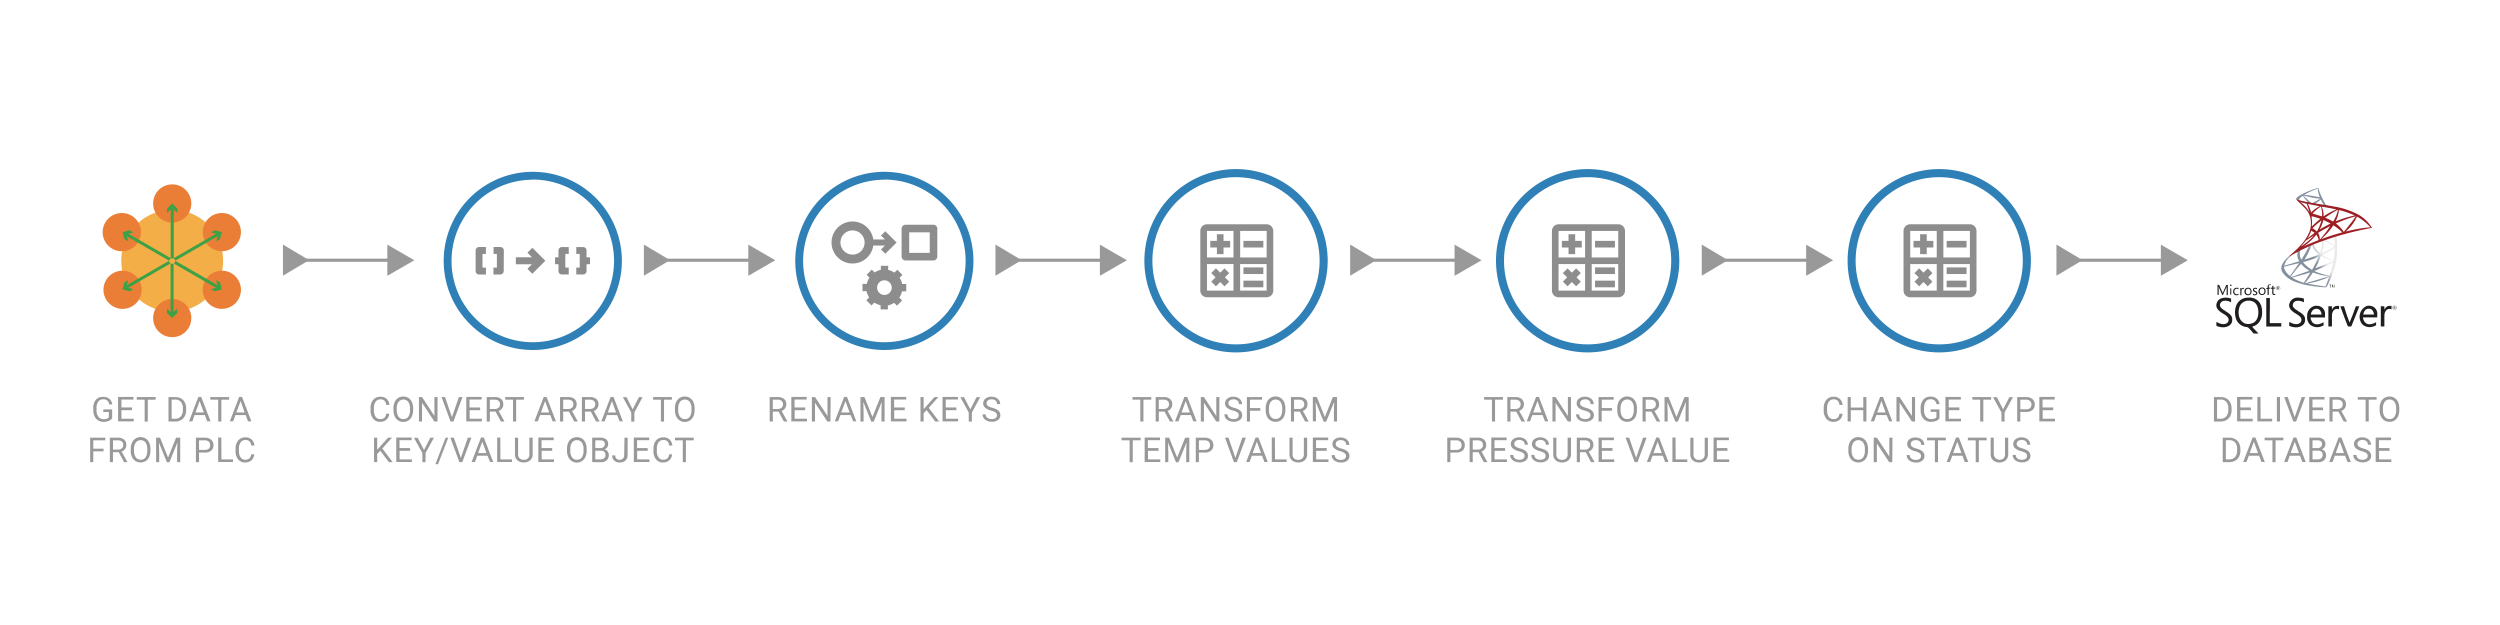 <svg id="Lager_1" data-name="Lager 1" xmlns="http://www.w3.org/2000/svg" xmlns:xlink="http://www.w3.org/1999/xlink" viewBox="0 0 800 200"><defs><style>.cls-1{fill:#f4ae47;}.cls-2{fill:#eb7e36;}.cls-3{fill:#3da146;}.cls-4{fill:#999;}.cls-5{fill:#2f80b6;}.cls-6{fill:#8d8d8d;}.cls-7{fill:#8d8c8c;}.cls-8{fill:url(#Namnlös_övertoning_4);}.cls-9{fill:url(#Namnlös_övertoning_2);}.cls-10{fill:url(#Namnlös_övertoning_3);}.cls-11{fill:#201d1d;}.cls-12{fill:none;stroke:#999;stroke-miterlimit:10;}</style><linearGradient id="Namnlös_övertoning_4" x1="7905.74" y1="1007.04" x2="7925.14" y2="995.58" gradientTransform="translate(-203.91 -30.78) scale(0.12)" gradientUnits="userSpaceOnUse"><stop offset="0" stop-color="#84909e"/><stop offset="1" stop-color="#e9e9ea"/></linearGradient><linearGradient id="Namnlös_övertoning_2" x1="7906.17" y1="791.01" x2="7921.78" y2="791.01" gradientTransform="translate(-203.91 -30.78) scale(0.12)" gradientUnits="userSpaceOnUse"><stop offset="0" stop-color="#8793a0"/><stop offset="1" stop-color="#d6d8db"/></linearGradient><radialGradient id="Namnlös_övertoning_3" cx="-26980.93" cy="-12001.45" r="20.72" gradientTransform="matrix(-0.11, -0.02, 0.03, -0.23, -1916.5, -3127.34)" gradientUnits="userSpaceOnUse"><stop offset="0" stop-color="#e93430"/><stop offset="1" stop-color="#9d1f24"/></radialGradient></defs><title>Rityta 35</title><path class="cls-1" d="M71.4,83.45a16.3,16.3,0,1,1-16.29-16.3A16.29,16.29,0,0,1,71.4,83.45"/><path class="cls-2" d="M77.1,92.73A6.11,6.11,0,1,1,71,86.62a6.1,6.1,0,0,1,6.1,6.11"/><path class="cls-2" d="M45.33,92.73a6.11,6.11,0,1,1-6.11-6.11,6.11,6.11,0,0,1,6.11,6.11"/><path class="cls-2" d="M45.09,74.28A6.12,6.12,0,1,1,39,68.17a6.11,6.11,0,0,1,6.11,6.11"/><path class="cls-2" d="M77.1,74.28A6.11,6.11,0,1,1,71,68.17a6.1,6.1,0,0,1,6.1,6.11"/><path class="cls-2" d="M61.22,101.78a6.11,6.11,0,1,1-6.11-6.11,6.12,6.12,0,0,1,6.11,6.11"/><path class="cls-2" d="M61.22,65.11A6.11,6.11,0,1,1,55.11,59a6.11,6.11,0,0,1,6.11,6.11"/><path class="cls-3" d="M41.06,77.25l-.43-1.6,13.5,7.79a1,1,0,0,1,1.95,0l13.5-7.79-.42,1.6,1.21-.71L71,74.28l-2.26-.61-1.22.71,1.59.42L55.6,82.6V67l1.16,1.17V66.77l-1.65-1.66-1.66,1.66v1.41L54.62,67V82.6l-13.5-7.8,1.59-.42-1.21-.71-2.27.61.61,2.26Z"/><path class="cls-3" d="M69.16,89.64l.42,1.6L56.09,83.45a1,1,0,0,1-2,0l-13.5,7.79.43-1.6-1.22.71-.61,2.26,2.27.61,1.21-.71-1.59-.42,13.5-7.8V99.88l-1.17-1.17v1.41l1.66,1.66,1.65-1.66V98.71l-1.17,1.17V84.29l13.51,7.8-1.6.42,1.22.71L71,92.61l-.61-2.26Z"/><path class="cls-4" d="M35.89,133.85a2.38,2.38,0,0,1-1.11.85,4.47,4.47,0,0,1-1.66.29,3.22,3.22,0,0,1-1.7-.45,3,3,0,0,1-1.14-1.28,4.31,4.31,0,0,1-.42-1.92v-.68a4.11,4.11,0,0,1,.82-2.74A2.91,2.91,0,0,1,33,127a3,3,0,0,1,2,.63,2.75,2.75,0,0,1,.92,1.77h-1A1.7,1.7,0,0,0,33,127.79a1.83,1.83,0,0,0-1.57.73,3.52,3.52,0,0,0-.54,2.11v.64a3.36,3.36,0,0,0,.6,2.1,2,2,0,0,0,1.62.77,3.46,3.46,0,0,0,1-.13,1.55,1.55,0,0,0,.72-.43v-1.75H33.05V131h2.84Z"/><path class="cls-4" d="M42.25,131.26H38.86V134h3.93v.84h-5v-7.82h4.91v.84H38.86v2.52h3.39Z"/><path class="cls-4" d="M49.81,127.9H47.29v7h-1v-7H43.76v-.84h6.05Z"/><path class="cls-4" d="M53.92,134.88v-7.82h2.2a3.57,3.57,0,0,1,1.81.45,3.11,3.11,0,0,1,1.21,1.28,4.24,4.24,0,0,1,.43,1.92v.5a4.1,4.1,0,0,1-.43,1.93,3,3,0,0,1-1.22,1.28,3.74,3.74,0,0,1-1.84.46Zm1-7V134H56a2.35,2.35,0,0,0,1.86-.75,3.07,3.07,0,0,0,.66-2.11v-.46a3.09,3.09,0,0,0-.63-2.07,2.22,2.22,0,0,0-1.77-.75Z"/><path class="cls-4" d="M65.55,132.83H62.28l-.74,2H60.48l3-7.82h.91l3,7.82H66.3Zm-3-.84h2.66l-1.33-3.66Z"/><path class="cls-4" d="M73.34,127.9H70.83v7h-1v-7H67.29v-.84h6Z"/><path class="cls-4" d="M78.62,132.83H75.34l-.74,2H73.54l3-7.82h.9l3,7.82H79.36Zm-3-.84h2.66L77,128.33Z"/><path class="cls-4" d="M33.13,144.43H29.85v3.45h-1v-7.82h4.84v.84H29.85v2.68h3.28Z"/><path class="cls-4" d="M38,144.71H36.15v3.17h-1v-7.82H37.7a3.05,3.05,0,0,1,2,.6,2.14,2.14,0,0,1,.72,1.75,2.11,2.11,0,0,1-.4,1.27,2.31,2.31,0,0,1-1.1.82l1.84,3.31v.07H39.68Zm-1.83-.84h1.58a1.76,1.76,0,0,0,1.22-.4,1.32,1.32,0,0,0,.46-1.06,1.45,1.45,0,0,0-.43-1.12,1.92,1.92,0,0,0-1.25-.39H36.15Z"/><path class="cls-4" d="M48.13,144.22a4.81,4.81,0,0,1-.39,2,3,3,0,0,1-1.1,1.31,3.2,3.2,0,0,1-3.29,0,2.93,2.93,0,0,1-1.11-1.29,4.59,4.59,0,0,1-.4-2v-.56a4.82,4.82,0,0,1,.39-2,3,3,0,0,1,1.11-1.32,3,3,0,0,1,4.4,1.31,4.84,4.84,0,0,1,.39,2Zm-1-.5a3.54,3.54,0,0,0-.56-2.14,2,2,0,0,0-3.1,0,3.48,3.48,0,0,0-.58,2.07v.57a3.49,3.49,0,0,0,.57,2.12,1.84,1.84,0,0,0,1.56.77,1.82,1.82,0,0,0,1.55-.73,3.5,3.5,0,0,0,.56-2.08Z"/><path class="cls-4" d="M51.22,140.06l2.56,6.38,2.56-6.38h1.33v7.82h-1v-3l.1-3.28-2.57,6.33h-.79l-2.56-6.32.1,3.27v3h-1v-7.82Z"/><path class="cls-4" d="M63.69,144.82v3.06h-1v-7.82h2.88a2.91,2.91,0,0,1,2,.65,2.22,2.22,0,0,1,.73,1.74,2.2,2.2,0,0,1-.71,1.75,3,3,0,0,1-2,.62Zm0-.85h1.85a1.86,1.86,0,0,0,1.27-.39,1.42,1.42,0,0,0,.44-1.12,1.48,1.48,0,0,0-.44-1.12,1.73,1.73,0,0,0-1.21-.44H63.69Z"/><path class="cls-4" d="M70.86,147h3.7v.84H69.82v-7.82h1Z"/><path class="cls-4" d="M81.36,145.4a2.87,2.87,0,0,1-.92,1.91,3,3,0,0,1-2,.68,2.75,2.75,0,0,1-2.23-1,4,4,0,0,1-.83-2.66v-.75a4.51,4.51,0,0,1,.39-1.92,3,3,0,0,1,1.1-1.27,3.14,3.14,0,0,1,1.66-.44,2.82,2.82,0,0,1,2,.7,2.88,2.88,0,0,1,.87,1.92h-1a2.29,2.29,0,0,0-.58-1.36,1.77,1.77,0,0,0-1.25-.42,1.84,1.84,0,0,0-1.55.74,3.3,3.3,0,0,0-.56,2.08v.75a3.42,3.42,0,0,0,.53,2,1.72,1.72,0,0,0,1.49.75,2,2,0,0,0,1.31-.39,2.13,2.13,0,0,0,.61-1.35Z"/><path class="cls-5" d="M170.66,112A28.51,28.51,0,1,1,199,83.28,28.54,28.54,0,0,1,170.66,112Zm-.31-54.49A26,26,0,1,0,196.49,83.3,26,26,0,0,0,170.35,57.46Z"/><polygon class="cls-6" points="168.77 80.87 170.22 82.32 165.07 82.32 165.07 84.57 170.22 84.57 168.77 86.02 170.35 87.6 174.51 83.44 170.35 79.29 168.77 80.87"/><g id="Line_Icons" data-name="Line Icons"><path class="cls-6" d="M152.2,80.15v6.59a1.1,1.1,0,0,0,1.1,1.1h2.2v-2.2h-1.1V81.25h1.1v-2.2h-2.2A1.1,1.1,0,0,0,152.2,80.15Z"/><path class="cls-6" d="M161.23,80.15a1.1,1.1,0,0,0-1.1-1.1h-2.19v2.2H159v4.39h-1.1v2.2h2.19a1.1,1.1,0,0,0,1.1-1.1Z"/></g><path class="cls-7" d="M178.71,80.16v2.19h-1.1v2.19h1.1v2.19a1.09,1.09,0,0,0,1.09,1.1H182V85.64H180.9V81.25H182V79.06H179.8A1.09,1.09,0,0,0,178.71,80.16Z"/><path class="cls-7" d="M187.7,80.16a1.09,1.09,0,0,0-1.09-1.1h-2.2v2.19h1.1v4.39h-1.1v2.19h2.2a1.09,1.09,0,0,0,1.09-1.1V84.54h1.1V82.35h-1.1Z"/><path class="cls-4" d="M124.55,132.4a2.87,2.87,0,0,1-.91,1.91,3,3,0,0,1-2,.68,2.75,2.75,0,0,1-2.22-1,4,4,0,0,1-.84-2.66v-.75a4.51,4.51,0,0,1,.39-1.92,2.93,2.93,0,0,1,1.11-1.27,3.08,3.08,0,0,1,1.65-.44,2.8,2.8,0,0,1,2,.7,2.88,2.88,0,0,1,.87,1.92h-1a2.35,2.35,0,0,0-.58-1.36,1.78,1.78,0,0,0-1.26-.42,1.85,1.85,0,0,0-1.55.74,3.37,3.37,0,0,0-.56,2.08v.75a3.49,3.49,0,0,0,.53,2,1.73,1.73,0,0,0,1.49.75,2,2,0,0,0,1.32-.39,2.19,2.19,0,0,0,.61-1.35Z"/><path class="cls-4" d="M132.2,131.22a4.81,4.81,0,0,1-.39,2,3,3,0,0,1-1.09,1.31,3,3,0,0,1-4.41-1.3,4.74,4.74,0,0,1-.4-2v-.56a4.82,4.82,0,0,1,.39-2,3,3,0,0,1,1.11-1.32,2.94,2.94,0,0,1,1.64-.46,3,3,0,0,1,1.66.46,2.91,2.91,0,0,1,1.1,1.31,4.84,4.84,0,0,1,.39,2Zm-1-.5a3.47,3.47,0,0,0-.56-2.14,2,2,0,0,0-3.1,0,3.48,3.48,0,0,0-.58,2.07v.57a3.49,3.49,0,0,0,.57,2.12,1.84,1.84,0,0,0,1.56.77,1.82,1.82,0,0,0,1.55-.73,3.5,3.5,0,0,0,.56-2.08Z"/><path class="cls-4" d="M140,134.88h-1l-3.94-6v6h-1v-7.82h1l3.95,6.05v-6.05h1Z"/><path class="cls-4" d="M144.61,133.51l2.24-6.45H148l-2.9,7.82h-.92l-2.89-7.82h1.12Z"/><path class="cls-4" d="M153.67,131.26h-3.39V134h3.93v.84h-5v-7.82h4.91v.84h-3.88v2.52h3.39Z"/><path class="cls-4" d="M158.58,131.71h-1.83v3.17h-1v-7.82h2.59a3.05,3.05,0,0,1,2,.6,2.14,2.14,0,0,1,.71,1.75,2.1,2.1,0,0,1-.39,1.27,2.31,2.31,0,0,1-1.1.82l1.84,3.31v.07h-1.11Zm-1.83-.84h1.58a1.76,1.76,0,0,0,1.22-.4,1.32,1.32,0,0,0,.46-1.06,1.45,1.45,0,0,0-.43-1.12,1.92,1.92,0,0,0-1.25-.39h-1.58Z"/><path class="cls-4" d="M167.68,127.9h-2.51v7h-1v-7h-2.5v-.84h6Z"/><path class="cls-4" d="M176.11,132.83h-3.28l-.73,2H171l3-7.82h.9l3,7.82h-1.06Zm-3-.84h2.65l-1.33-3.66Z"/><path class="cls-4" d="M182.06,131.71h-1.84v3.17h-1v-7.82h2.59a3.05,3.05,0,0,1,2,.6,2.14,2.14,0,0,1,.72,1.75,2.11,2.11,0,0,1-.4,1.27,2.31,2.31,0,0,1-1.1.82l1.84,3.31v.07h-1.11Zm-1.84-.84h1.58a1.79,1.79,0,0,0,1.23-.4,1.34,1.34,0,0,0,.45-1.06,1.45,1.45,0,0,0-.43-1.12,1.92,1.92,0,0,0-1.25-.39h-1.58Z"/><path class="cls-4" d="M189.05,131.71h-1.84v3.17h-1v-7.82h2.59a3.1,3.1,0,0,1,2,.6,2.17,2.17,0,0,1,.71,1.75,2,2,0,0,1-.4,1.27,2.31,2.31,0,0,1-1.1.82l1.84,3.31v.07h-1.1Zm-1.84-.84h1.59a1.78,1.78,0,0,0,1.22-.4,1.34,1.34,0,0,0,.45-1.06,1.42,1.42,0,0,0-.43-1.12,1.92,1.92,0,0,0-1.25-.39h-1.58Z"/><path class="cls-4" d="M197.49,132.83h-3.28l-.73,2h-1.06l3-7.82h.9l3,7.82h-1.06Zm-3-.84h2.66l-1.34-3.66Z"/><path class="cls-4" d="M202.45,131l2-3.92h1.17L203,132v2.92h-1V132l-2.69-4.9h1.18Z"/><path class="cls-4" d="M215,127.9h-2.51v7h-1v-7H209v-.84H215Z"/><path class="cls-4" d="M222.27,131.22a4.81,4.81,0,0,1-.39,2,3,3,0,0,1-1.09,1.31,3,3,0,0,1-4.41-1.3,4.74,4.74,0,0,1-.4-2v-.56a4.82,4.82,0,0,1,.39-2,3,3,0,0,1,1.11-1.32,2.94,2.94,0,0,1,1.64-.46,3,3,0,0,1,1.66.46,2.91,2.91,0,0,1,1.1,1.31,4.84,4.84,0,0,1,.39,2Zm-1-.5a3.47,3.47,0,0,0-.56-2.14,2,2,0,0,0-3.1,0,3.48,3.48,0,0,0-.58,2.07v.57a3.49,3.49,0,0,0,.57,2.12,1.84,1.84,0,0,0,1.56.77,1.82,1.82,0,0,0,1.55-.73,3.5,3.5,0,0,0,.56-2.08Z"/><path class="cls-4" d="M121.7,144.24l-1,1v2.64h-1v-7.82h1v3.87l3.47-3.87h1.25l-3.08,3.45,3.32,4.37h-1.23Z"/><path class="cls-4" d="M131.25,144.26h-3.38V147h3.93v.84h-5v-7.82h4.92v.84h-3.88v2.52h3.38Z"/><path class="cls-4" d="M135.69,144l2-3.92h1.17l-2.69,4.9v2.92h-1V145l-2.7-4.9h1.18Z"/><path class="cls-4" d="M140.18,148.55h-.86l3.27-8.49h.85Z"/><path class="cls-4" d="M147.47,146.51l2.24-6.45h1.13l-2.9,7.82H147l-2.89-7.82h1.12Z"/><path class="cls-4" d="M156,145.83h-3.28l-.73,2h-1.07l3-7.82h.9l3,7.82h-1Zm-3-.84h2.66l-1.33-3.66Z"/><path class="cls-4" d="M160.13,147h3.71v.84H159.1v-7.82h1Z"/><path class="cls-4" d="M170.45,140.06v5.32a2.49,2.49,0,0,1-.69,1.81,2.83,2.83,0,0,1-1.88.79h-.27a2.9,2.9,0,0,1-2.05-.7,2.46,2.46,0,0,1-.77-1.9v-5.33h1v5.29a1.79,1.79,0,0,0,.47,1.32,1.76,1.76,0,0,0,1.33.47,1.62,1.62,0,0,0,1.81-1.78v-5.3Z"/><path class="cls-4" d="M176.72,144.26h-3.39V147h3.94v.84h-5v-7.82h4.91v.84h-3.88v2.52h3.39Z"/><path class="cls-4" d="M187.73,144.22a4.81,4.81,0,0,1-.39,2,3,3,0,0,1-1.09,1.31,3,3,0,0,1-4.41-1.3,4.74,4.74,0,0,1-.4-2v-.56a4.82,4.82,0,0,1,.39-2,3,3,0,0,1,1.11-1.32,3.19,3.19,0,0,1,3.3,0,2.91,2.91,0,0,1,1.1,1.31,4.84,4.84,0,0,1,.39,2Zm-1-.5a3.47,3.47,0,0,0-.56-2.14,2,2,0,0,0-3.1,0,3.48,3.48,0,0,0-.57,2.07v.57a3.49,3.49,0,0,0,.56,2.12,1.84,1.84,0,0,0,1.56.77,1.82,1.82,0,0,0,1.55-.73,3.5,3.5,0,0,0,.56-2.08Z"/><path class="cls-4" d="M189.5,147.88v-7.82h2.55a3,3,0,0,1,1.92.52,1.92,1.92,0,0,1,.64,1.56,1.56,1.56,0,0,1-.31,1,2,2,0,0,1-.85.65,1.82,1.82,0,0,1,1,.68,1.91,1.91,0,0,1,.37,1.18,2.1,2.1,0,0,1-.68,1.66,2.84,2.84,0,0,1-1.93.6Zm1-4.49h1.55a1.62,1.62,0,0,0,1.09-.34,1.12,1.12,0,0,0,.4-.92,1.09,1.09,0,0,0-.37-.93,1.82,1.82,0,0,0-1.15-.3h-1.52Zm0,.83V147h1.7a1.65,1.65,0,0,0,1.14-.38,1.33,1.33,0,0,0,.41-1q0-1.41-1.53-1.41Z"/><path class="cls-4" d="M199.84,140.06h1v5.54a2.29,2.29,0,0,1-.68,1.75,2.49,2.49,0,0,1-1.79.64,2.58,2.58,0,0,1-1.82-.6,2.16,2.16,0,0,1-.65-1.67h1a1.29,1.29,0,0,0,1.44,1.42,1.37,1.37,0,0,0,1-.4,1.56,1.56,0,0,0,.4-1.13Z"/><path class="cls-4" d="M207.27,144.26h-3.38V147h3.93v.84h-5v-7.82h4.92v.84h-3.88v2.52h3.38Z"/><path class="cls-4" d="M215.08,145.4a2.87,2.87,0,0,1-.92,1.91,3,3,0,0,1-2,.68,2.75,2.75,0,0,1-2.22-1,4,4,0,0,1-.83-2.66v-.75a4.51,4.51,0,0,1,.39-1.92,2.91,2.91,0,0,1,1.1-1.27,3.14,3.14,0,0,1,1.66-.44,2.78,2.78,0,0,1,2,.7,2.89,2.89,0,0,1,.88,1.92h-1a2.29,2.29,0,0,0-.58-1.36,1.77,1.77,0,0,0-1.25-.42,1.84,1.84,0,0,0-1.55.74,3.3,3.3,0,0,0-.57,2.08v.75a3.49,3.49,0,0,0,.53,2,1.74,1.74,0,0,0,1.49.75,2,2,0,0,0,1.32-.39,2.13,2.13,0,0,0,.61-1.35Z"/><path class="cls-4" d="M222,140.9h-2.51v7h-1v-7h-2.5v-.84h6Z"/><path class="cls-5" d="M283,112a28.51,28.51,0,1,1,28.5-28.5A28.54,28.54,0,0,1,283,112Zm0-54.49a26,26,0,1,0,26,26A26,26,0,0,0,283,57.46Z"/><g id="Line_Icons-2" data-name="Line Icons"><path class="cls-6" d="M298.67,71.92h-8.89a1.27,1.27,0,0,0-1.27,1.27v8.89a1.27,1.27,0,0,0,1.27,1.27h8.89a1.27,1.27,0,0,0,1.27-1.27V73.19A1.26,1.26,0,0,0,298.67,71.92Zm-1.15,9h-6.58V74.34h6.58Z"/></g><path class="cls-6" d="M283.3,74l-1.37,1.38,1.25,1.25h-3.72a6.72,6.72,0,1,0,0,1.94h3.72l-1.25,1.26,1.37,1.37,3.6-3.6Zm-10.49,7.46a3.86,3.86,0,1,1,3.86-3.86A3.86,3.86,0,0,1,272.81,81.49Z"/><path class="cls-6" d="M290,93.21V90.88h-1.28a6,6,0,0,0-.86-2l.91-.91-1.64-1.65-.92.92a5.87,5.87,0,0,0-2-.86V85.05h-2.33v1.29a5.67,5.67,0,0,0-2,.85l-.92-.91-1.64,1.64.91.92a5.67,5.67,0,0,0-.85,2H276v2.33h1.29a5.67,5.67,0,0,0,.85,2l-.91.92,1.64,1.65.92-.92a5.67,5.67,0,0,0,2,.85V99h2.33V97.75a5.67,5.67,0,0,0,2-.85l.92.91,1.64-1.65-.91-.91a5.87,5.87,0,0,0,.86-2Zm-7,1.17A2.34,2.34,0,1,1,285.35,92,2.34,2.34,0,0,1,283,94.38Z"/><path class="cls-4" d="M249.13,131.71H247.3v3.17h-1v-7.82h2.59a3.05,3.05,0,0,1,2,.6,2.14,2.14,0,0,1,.72,1.75,2.11,2.11,0,0,1-.4,1.27,2.31,2.31,0,0,1-1.1.82l1.84,3.31v.07h-1.11Zm-1.83-.84h1.58a1.76,1.76,0,0,0,1.22-.4,1.32,1.32,0,0,0,.46-1.06,1.45,1.45,0,0,0-.43-1.12,1.92,1.92,0,0,0-1.25-.39H247.3Z"/><path class="cls-4" d="M257.68,131.26h-3.39V134h3.94v.84h-5v-7.82h4.91v.84h-3.88v2.52h3.39Z"/><path class="cls-4" d="M265.74,134.88h-1l-3.94-6v6h-1v-7.82h1l4,6.05v-6.05h1Z"/><path class="cls-4" d="M272.21,132.83h-3.28l-.73,2h-1.07l3-7.82h.9l3,7.82H273Zm-3-.84h2.66l-1.33-3.66Z"/><path class="cls-4" d="M276.62,127.06l2.56,6.38,2.55-6.38h1.34v7.82h-1v-3l.09-3.28-2.56,6.33h-.79l-2.56-6.32.1,3.27v3h-1v-7.82Z"/><path class="cls-4" d="M289.53,131.26h-3.39V134h3.94v.84h-5v-7.82H290v.84h-3.88v2.52h3.39Z"/><path class="cls-4" d="M296.51,131.24l-.95,1v2.64h-1v-7.82h1v3.87l3.47-3.87h1.25l-3.08,3.45,3.32,4.37h-1.24Z"/><path class="cls-4" d="M306.06,131.26h-3.39V134h3.94v.84h-5v-7.82h4.92v.84h-3.89v2.52h3.39Z"/><path class="cls-4" d="M310.5,131l2-3.92h1.17L311,132v2.92h-1V132l-2.69-4.9h1.18Z"/><path class="cls-4" d="M317.16,131.39a4.74,4.74,0,0,1-1.93-.93,1.79,1.79,0,0,1-.61-1.38,1.89,1.89,0,0,1,.74-1.52,2.89,2.89,0,0,1,1.92-.61,3.18,3.18,0,0,1,1.44.31,2.49,2.49,0,0,1,1,.86,2.23,2.23,0,0,1,.34,1.2h-1a1.41,1.41,0,0,0-.46-1.12,1.83,1.83,0,0,0-1.27-.41,1.91,1.91,0,0,0-1.19.34,1.14,1.14,0,0,0-.42.93,1,1,0,0,0,.4.81,3.92,3.92,0,0,0,1.38.61,6.4,6.4,0,0,1,1.53.6,2.25,2.25,0,0,1,.81.78,1.91,1.91,0,0,1,.27,1,1.82,1.82,0,0,1-.74,1.52,3.14,3.14,0,0,1-2,.58,3.8,3.8,0,0,1-1.5-.31,2.65,2.65,0,0,1-1.08-.85,2.07,2.07,0,0,1-.37-1.22h1a1.35,1.35,0,0,0,.53,1.12,2.15,2.15,0,0,0,1.39.41,2.06,2.06,0,0,0,1.26-.33,1.18,1.18,0,0,0,0-1.8A4.85,4.85,0,0,0,317.16,131.39Z"/><g id="Line_Icons-3" data-name="Line Icons"><path class="cls-6" d="M405.33,71.77h-19.1a2.13,2.13,0,0,0-2.13,2.12V93a2.12,2.12,0,0,0,2.13,2.12h19.1A2.12,2.12,0,0,0,407.45,93V73.89A2.13,2.13,0,0,0,405.33,71.77Zm0,10.61h-8.48V73.89h8.49Zm-10.61-8.49v8.49h-8.48V73.89Zm-8.48,10.62h8.48V93h-8.48ZM396.84,93V84.51h8.48V93Z"/><rect class="cls-6" x="397.9" y="77.08" width="6.37" height="2.12"/><rect class="cls-6" x="397.9" y="85.57" width="6.37" height="2.12"/><rect class="cls-6" x="397.9" y="89.81" width="6.37" height="2.12"/><polygon class="cls-6" points="389.41 81.32 391.53 81.32 391.53 79.2 393.65 79.2 393.65 77.08 391.53 77.08 391.53 74.96 389.41 74.96 389.41 77.08 387.29 77.08 387.29 79.2 389.41 79.2 389.41 81.32"/><polygon class="cls-6" points="393.34 87.38 391.84 85.88 390.47 87.25 389.1 85.88 387.6 87.38 388.97 88.75 387.6 90.12 389.1 91.62 390.47 90.25 391.84 91.62 393.34 90.12 391.97 88.75 393.34 87.38"/></g><path class="cls-5" d="M395.53,112.77a29.33,29.33,0,1,1,29.33-29.32A29.36,29.36,0,0,1,395.53,112.77Zm0-56.07a26.75,26.75,0,1,0,26.74,26.75A26.78,26.78,0,0,0,395.53,56.7Z"/><path class="cls-4" d="M368.41,127.9H365.9v7h-1v-7h-2.5v-.84h6Z"/><path class="cls-4" d="M372.66,131.71h-1.84v3.17h-1v-7.82h2.59a3.07,3.07,0,0,1,2,.6,2.17,2.17,0,0,1,.71,1.75,2.1,2.1,0,0,1-.39,1.27,2.36,2.36,0,0,1-1.1.82l1.83,3.31v.07h-1.1Zm-1.84-.84h1.59a1.76,1.76,0,0,0,1.22-.4,1.34,1.34,0,0,0,.45-1.06,1.42,1.42,0,0,0-.43-1.12,1.9,1.9,0,0,0-1.25-.39h-1.58Z"/><path class="cls-4" d="M381.1,132.83h-3.27l-.74,2H376l3-7.82h.91l3,7.82h-1.06Zm-3-.84h2.66l-1.33-3.66Z"/><path class="cls-4" d="M390.19,134.88h-1l-3.93-6v6h-1v-7.82h1l3.95,6.05v-6.05h1Z"/><path class="cls-4" d="M394.55,131.39a4.74,4.74,0,0,1-1.93-.93,1.79,1.79,0,0,1-.61-1.38,1.89,1.89,0,0,1,.74-1.52,2.89,2.89,0,0,1,1.92-.61,3.18,3.18,0,0,1,1.44.31,2.49,2.49,0,0,1,1,.86,2.23,2.23,0,0,1,.34,1.2h-1a1.41,1.41,0,0,0-.46-1.12,1.83,1.83,0,0,0-1.27-.41,1.91,1.91,0,0,0-1.19.34,1.15,1.15,0,0,0-.43.93,1,1,0,0,0,.41.81,3.92,3.92,0,0,0,1.38.61,6.4,6.4,0,0,1,1.53.6,2.34,2.34,0,0,1,.81.78,1.91,1.91,0,0,1,.27,1,1.82,1.82,0,0,1-.74,1.52,3.14,3.14,0,0,1-2,.58,3.8,3.8,0,0,1-1.5-.31,2.65,2.65,0,0,1-1.08-.85,2.07,2.07,0,0,1-.37-1.22h1a1.35,1.35,0,0,0,.53,1.12,2.13,2.13,0,0,0,1.39.41,2.06,2.06,0,0,0,1.26-.33,1.18,1.18,0,0,0,0-1.8A4.85,4.85,0,0,0,394.55,131.39Z"/><path class="cls-4" d="M403.3,131.43H400v3.45h-1v-7.82h4.84v.84H400v2.68h3.28Z"/><path class="cls-4" d="M411.31,131.22a4.81,4.81,0,0,1-.39,2,3,3,0,0,1-1.1,1.31,3.2,3.2,0,0,1-3.29,0,2.93,2.93,0,0,1-1.11-1.29,4.59,4.59,0,0,1-.4-2v-.56a4.82,4.82,0,0,1,.39-2,3,3,0,0,1,1.11-1.32,3,3,0,0,1,4.4,1.31,4.84,4.84,0,0,1,.39,2Zm-1-.5a3.54,3.54,0,0,0-.56-2.14,2,2,0,0,0-3.1,0,3.48,3.48,0,0,0-.58,2.07v.57a3.49,3.49,0,0,0,.57,2.12,2,2,0,0,0,3.11,0,3.5,3.5,0,0,0,.56-2.08Z"/><path class="cls-4" d="M415.94,131.71H414.1v3.17h-1v-7.82h2.59a3.07,3.07,0,0,1,2,.6,2.17,2.17,0,0,1,.71,1.75,2,2,0,0,1-.4,1.27,2.28,2.28,0,0,1-1.09.82l1.83,3.31v.07h-1.1Zm-1.84-.84h1.59a1.76,1.76,0,0,0,1.22-.4,1.34,1.34,0,0,0,.45-1.06,1.42,1.42,0,0,0-.43-1.12,1.9,1.9,0,0,0-1.25-.39H414.1Z"/><path class="cls-4" d="M421.4,127.06l2.55,6.38,2.56-6.38h1.34v7.82h-1v-3l.09-3.28-2.56,6.33h-.79L421,128.56l.11,3.27v3h-1v-7.82Z"/><path class="cls-4" d="M365,140.9h-2.52v7h-1v-7H358.9v-.84H365Z"/><path class="cls-4" d="M370.75,144.26h-3.39V147h3.93v.84h-5v-7.82h4.91v.84h-3.88v2.52h3.39Z"/><path class="cls-4" d="M374.13,140.06l2.56,6.38,2.55-6.38h1.34v7.82h-1v-3l.1-3.28-2.57,6.33h-.79l-2.56-6.32.1,3.27v3h-1v-7.82Z"/><path class="cls-4" d="M383.65,144.82v3.06h-1v-7.82h2.89a2.94,2.94,0,0,1,2,.65,2.26,2.26,0,0,1,.73,1.74,2.17,2.17,0,0,1-.72,1.75,3,3,0,0,1-2,.62Zm0-.85h1.86a1.83,1.83,0,0,0,1.26-.39,1.39,1.39,0,0,0,.44-1.12,1.45,1.45,0,0,0-.44-1.12,1.71,1.71,0,0,0-1.2-.44h-1.92Z"/><path class="cls-4" d="M395.31,146.51l2.24-6.45h1.13l-2.9,7.82h-.92L392,140.06h1.12Z"/><path class="cls-4" d="M403.86,145.83h-3.28l-.73,2h-1.07l3-7.82h.9l3,7.82H404.6Zm-3-.84h2.66l-1.33-3.66Z"/><path class="cls-4" d="M408,147h3.71v.84h-4.74v-7.82h1Z"/><path class="cls-4" d="M418.29,140.06v5.32a2.5,2.5,0,0,1-.7,1.81,2.8,2.8,0,0,1-1.87.79h-.27a2.9,2.9,0,0,1-2.05-.7,2.46,2.46,0,0,1-.77-1.9v-5.33h1v5.29a1.63,1.63,0,0,0,1.8,1.79,1.82,1.82,0,0,0,1.34-.46,1.8,1.8,0,0,0,.46-1.32v-5.3Z"/><path class="cls-4" d="M424.56,144.26h-3.39V147h3.94v.84h-5v-7.82h4.91v.84h-3.88v2.52h3.39Z"/><path class="cls-4" d="M428.91,144.39a4.81,4.81,0,0,1-1.93-.93,1.82,1.82,0,0,1-.6-1.38,1.86,1.86,0,0,1,.74-1.52A2.89,2.89,0,0,1,429,140a3.16,3.16,0,0,1,1.43.31,2.42,2.42,0,0,1,1,.86,2.24,2.24,0,0,1,.35,1.2h-1a1.44,1.44,0,0,0-.45-1.12,1.85,1.85,0,0,0-1.27-.41,1.89,1.89,0,0,0-1.19.34,1.12,1.12,0,0,0-.43.93,1,1,0,0,0,.41.81,3.92,3.92,0,0,0,1.38.61,6.3,6.3,0,0,1,1.52.6,2.29,2.29,0,0,1,.82.78,2,2,0,0,1,.26,1,1.8,1.8,0,0,1-.74,1.52,3.09,3.09,0,0,1-2,.58,3.73,3.73,0,0,1-1.5-.31,2.52,2.52,0,0,1-1.08-.85,2.08,2.08,0,0,1-.38-1.22h1a1.34,1.34,0,0,0,.52,1.12,2.18,2.18,0,0,0,1.4.41,2,2,0,0,0,1.25-.33,1.17,1.17,0,0,0,0-1.8A4.62,4.62,0,0,0,428.91,144.39Z"/><g id="Line_Icons-4" data-name="Line Icons"><path class="cls-6" d="M517.84,71.77h-19.1a2.13,2.13,0,0,0-2.12,2.12V93a2.12,2.12,0,0,0,2.12,2.12h19.1A2.12,2.12,0,0,0,520,93V73.89A2.13,2.13,0,0,0,517.84,71.77Zm0,10.61h-8.49V73.89h8.49Zm-10.61-8.49v8.49h-8.49V73.89Zm-8.49,10.62h8.49V93h-8.49ZM509.35,93V84.51h8.49V93Z"/><rect class="cls-6" x="510.41" y="77.08" width="6.37" height="2.12"/><rect class="cls-6" x="510.41" y="85.57" width="6.37" height="2.12"/><rect class="cls-6" x="510.41" y="89.81" width="6.37" height="2.12"/><polygon class="cls-6" points="501.93 81.32 504.05 81.32 504.05 79.2 506.17 79.2 506.17 77.08 504.05 77.08 504.05 74.96 501.93 74.96 501.93 77.08 499.8 77.08 499.8 79.2 501.93 79.2 501.93 81.32"/><polygon class="cls-6" points="505.86 87.38 504.36 85.88 502.99 87.25 501.62 85.88 500.11 87.38 501.49 88.75 500.11 90.12 501.62 91.62 502.99 90.25 504.36 91.62 505.86 90.12 504.49 88.75 505.86 87.38"/></g><path class="cls-5" d="M508.05,112.77a29.33,29.33,0,1,1,29.33-29.32A29.36,29.36,0,0,1,508.05,112.77Zm0-56.07a26.75,26.75,0,1,0,26.74,26.75A26.77,26.77,0,0,0,508.05,56.7Z"/><path class="cls-4" d="M480.93,127.9h-2.51v7h-1v-7h-2.51v-.84h6.05Z"/><path class="cls-4" d="M485.18,131.71h-1.84v3.17h-1v-7.82h2.59a3.1,3.1,0,0,1,2,.6,2.17,2.17,0,0,1,.71,1.75,2,2,0,0,1-.4,1.27,2.31,2.31,0,0,1-1.1.82l1.84,3.31v.07h-1.1Zm-1.84-.84h1.59a1.78,1.78,0,0,0,1.22-.4,1.34,1.34,0,0,0,.45-1.06,1.42,1.42,0,0,0-.43-1.12,1.92,1.92,0,0,0-1.25-.39h-1.58Z"/><path class="cls-4" d="M493.62,132.83h-3.28l-.73,2h-1.06l3-7.82h.9l3,7.82h-1.06Zm-3-.84h2.66L492,128.33Z"/><path class="cls-4" d="M502.71,134.88h-1l-3.93-6v6h-1v-7.82h1l3.94,6.05v-6.05h1Z"/><path class="cls-4" d="M507.07,131.39a4.86,4.86,0,0,1-1.94-.93,1.82,1.82,0,0,1-.6-1.38,1.89,1.89,0,0,1,.74-1.52,2.89,2.89,0,0,1,1.92-.61,3.18,3.18,0,0,1,1.44.31,2.39,2.39,0,0,1,1,.86,2.24,2.24,0,0,1,.35,1.2h-1a1.44,1.44,0,0,0-.45-1.12,1.83,1.83,0,0,0-1.27-.41,1.89,1.89,0,0,0-1.19.34,1.12,1.12,0,0,0-.43.93,1,1,0,0,0,.41.81,3.92,3.92,0,0,0,1.38.61,6.14,6.14,0,0,1,1.52.6,2.29,2.29,0,0,1,.82.78,1.91,1.91,0,0,1,.27,1,1.81,1.81,0,0,1-.75,1.52,3.09,3.09,0,0,1-2,.58,3.76,3.76,0,0,1-1.5-.31,2.52,2.52,0,0,1-1.08-.85,2.08,2.08,0,0,1-.38-1.22h1a1.34,1.34,0,0,0,.52,1.12,2.18,2.18,0,0,0,1.4.41,2,2,0,0,0,1.25-.33,1.08,1.08,0,0,0,.44-.91,1.09,1.09,0,0,0-.4-.89A4.85,4.85,0,0,0,507.07,131.39Z"/><path class="cls-4" d="M515.82,131.43h-3.28v3.45h-1v-7.82h4.84v.84h-3.81v2.68h3.28Z"/><path class="cls-4" d="M523.82,131.22a5,5,0,0,1-.38,2,3,3,0,0,1-1.1,1.31,3.2,3.2,0,0,1-3.29,0,2.93,2.93,0,0,1-1.11-1.29,4.74,4.74,0,0,1-.41-2v-.56a4.82,4.82,0,0,1,.39-2,3.15,3.15,0,0,1,1.11-1.32,3,3,0,0,1,4.41,1.31,5,5,0,0,1,.38,2Zm-1-.5a3.54,3.54,0,0,0-.56-2.14,1.84,1.84,0,0,0-1.57-.74,1.79,1.79,0,0,0-1.53.74,3.42,3.42,0,0,0-.58,2.07v.57a3.49,3.49,0,0,0,.57,2.12,1.82,1.82,0,0,0,1.56.77,1.8,1.8,0,0,0,1.54-.73,3.43,3.43,0,0,0,.57-2.08Z"/><path class="cls-4" d="M528.46,131.71h-1.84v3.17h-1v-7.82h2.59a3.1,3.1,0,0,1,2,.6,2.17,2.17,0,0,1,.71,1.75,2,2,0,0,1-.4,1.27,2.31,2.31,0,0,1-1.1.82l1.84,3.31v.07h-1.11Zm-1.84-.84h1.59a1.78,1.78,0,0,0,1.22-.4,1.34,1.34,0,0,0,.45-1.06,1.42,1.42,0,0,0-.43-1.12,1.92,1.92,0,0,0-1.25-.39h-1.58Z"/><path class="cls-4" d="M533.92,127.06l2.55,6.38,2.56-6.38h1.34v7.82h-1v-3l.1-3.28-2.57,6.33h-.79l-2.56-6.32.1,3.27v3h-1v-7.82Z"/><path class="cls-4" d="M464.12,144.82v3.06h-1v-7.82H466a2.93,2.93,0,0,1,2,.65,2.22,2.22,0,0,1,.73,1.74,2.2,2.2,0,0,1-.71,1.75,3.05,3.05,0,0,1-2,.62Zm0-.85H466a1.87,1.87,0,0,0,1.27-.39,1.42,1.42,0,0,0,.44-1.12,1.48,1.48,0,0,0-.44-1.12,1.75,1.75,0,0,0-1.21-.44h-1.91Z"/><path class="cls-4" d="M473.11,144.71h-1.83v3.17h-1v-7.82h2.59a3.05,3.05,0,0,1,2,.6,2.17,2.17,0,0,1,.71,1.75,2.1,2.1,0,0,1-.39,1.27,2.36,2.36,0,0,1-1.1.82l1.84,3.31v.07h-1.11Zm-1.83-.84h1.58a1.76,1.76,0,0,0,1.22-.4,1.35,1.35,0,0,0,.46-1.06,1.42,1.42,0,0,0-.44-1.12,1.9,1.9,0,0,0-1.25-.39h-1.57Z"/><path class="cls-4" d="M481.66,144.26h-3.39V147h3.94v.84h-5v-7.82h4.91v.84h-3.88v2.52h3.39Z"/><path class="cls-4" d="M486,144.39a4.81,4.81,0,0,1-1.93-.93,1.82,1.82,0,0,1-.6-1.38,1.86,1.86,0,0,1,.74-1.52,2.89,2.89,0,0,1,1.92-.61,3.16,3.16,0,0,1,1.43.31,2.42,2.42,0,0,1,1,.86,2.24,2.24,0,0,1,.35,1.2h-1a1.44,1.44,0,0,0-.45-1.12,1.85,1.85,0,0,0-1.27-.41,1.89,1.89,0,0,0-1.19.34,1.12,1.12,0,0,0-.43.93,1,1,0,0,0,.4.81,4.08,4.08,0,0,0,1.39.61,6.3,6.3,0,0,1,1.52.6,2.29,2.29,0,0,1,.82.78,2,2,0,0,1,.26,1,1.8,1.8,0,0,1-.74,1.52,3.09,3.09,0,0,1-2,.58,3.73,3.73,0,0,1-1.5-.31,2.52,2.52,0,0,1-1.08-.85,2.08,2.08,0,0,1-.38-1.22h1a1.34,1.34,0,0,0,.52,1.12,2.18,2.18,0,0,0,1.4.41,2,2,0,0,0,1.25-.33,1.17,1.17,0,0,0,0-1.8A4.62,4.62,0,0,0,486,144.39Z"/><path class="cls-4" d="M492.76,144.39a4.74,4.74,0,0,1-1.93-.93,1.79,1.79,0,0,1-.61-1.38,1.89,1.89,0,0,1,.74-1.52,2.89,2.89,0,0,1,1.92-.61,3.18,3.18,0,0,1,1.44.31,2.42,2.42,0,0,1,1,.86,2.23,2.23,0,0,1,.34,1.2h-1a1.44,1.44,0,0,0-.45-1.12,1.87,1.87,0,0,0-1.28-.41,1.91,1.91,0,0,0-1.19.34,1.14,1.14,0,0,0-.42.93,1,1,0,0,0,.4.81,3.92,3.92,0,0,0,1.38.61,6.4,6.4,0,0,1,1.53.6,2.25,2.25,0,0,1,.81.78,1.91,1.91,0,0,1,.27,1,1.82,1.82,0,0,1-.74,1.52,3.13,3.13,0,0,1-2,.58,3.81,3.81,0,0,1-1.51-.31,2.55,2.55,0,0,1-1.07-.85,2,2,0,0,1-.38-1.22h1a1.35,1.35,0,0,0,.53,1.12,2.16,2.16,0,0,0,1.4.41,2,2,0,0,0,1.25-.33,1.18,1.18,0,0,0,0-1.8A4.85,4.85,0,0,0,492.76,144.39Z"/><path class="cls-4" d="M502.71,140.06v5.32a2.54,2.54,0,0,1-.7,1.81,2.8,2.8,0,0,1-1.87.79h-.27a2.9,2.9,0,0,1-2.05-.7,2.47,2.47,0,0,1-.78-1.9v-5.33h1v5.29a1.62,1.62,0,0,0,1.8,1.79,1.82,1.82,0,0,0,1.34-.46,1.84,1.84,0,0,0,.46-1.32v-5.3Z"/><path class="cls-4" d="M507.42,144.71h-1.84v3.17h-1v-7.82h2.59a3.05,3.05,0,0,1,2,.6,2.17,2.17,0,0,1,.71,1.75,2.1,2.1,0,0,1-.39,1.27,2.36,2.36,0,0,1-1.1.82l1.84,3.31v.07h-1.11Zm-1.84-.84h1.59a1.76,1.76,0,0,0,1.22-.4,1.34,1.34,0,0,0,.45-1.06,1.42,1.42,0,0,0-.43-1.12,1.9,1.9,0,0,0-1.25-.39h-1.58Z"/><path class="cls-4" d="M516,144.26h-3.39V147h3.93v.84h-5v-7.82h4.91v.84h-3.88v2.52H516Z"/><path class="cls-4" d="M523.55,146.51l2.23-6.45h1.13l-2.9,7.82h-.91l-2.9-7.82h1.13Z"/><path class="cls-4" d="M532.1,145.83h-3.28l-.74,2H527l3-7.82h.9l3,7.82h-1.06Zm-3-.84h2.66l-1.33-3.66Z"/><path class="cls-4" d="M536.21,147h3.71v.84h-4.75v-7.82h1Z"/><path class="cls-4" d="M546.53,140.06v5.32a2.54,2.54,0,0,1-.7,1.81A2.8,2.8,0,0,1,544,148h-.27a2.9,2.9,0,0,1-2.05-.7,2.43,2.43,0,0,1-.77-1.9v-5.33h1v5.29a1.62,1.62,0,0,0,1.8,1.79,1.82,1.82,0,0,0,1.34-.46,1.8,1.8,0,0,0,.46-1.32v-5.3Z"/><path class="cls-4" d="M552.79,144.26h-3.38V147h3.93v.84h-5v-7.82h4.91v.84h-3.88v2.52h3.38Z"/><g id="Line_Icons-5" data-name="Line Icons"><path class="cls-6" d="M630.36,71.77h-19.1a2.14,2.14,0,0,0-2.13,2.12V93a2.13,2.13,0,0,0,2.13,2.12h19.1A2.12,2.12,0,0,0,632.48,93V73.89A2.13,2.13,0,0,0,630.36,71.77Zm0,10.61h-8.48V73.89h8.49Zm-10.6-8.49v8.49h-8.49V73.89Zm-8.49,10.62h8.49V93h-8.49ZM621.87,93V84.51h8.48V93Z"/><rect class="cls-6" x="622.93" y="77.08" width="6.37" height="2.12"/><rect class="cls-6" x="622.93" y="85.57" width="6.37" height="2.12"/><rect class="cls-6" x="622.93" y="89.81" width="6.37" height="2.12"/><polygon class="cls-6" points="614.44 81.32 616.56 81.32 616.56 79.2 618.68 79.2 618.68 77.08 616.56 77.08 616.56 74.96 614.44 74.96 614.44 77.08 612.32 77.08 612.32 79.2 614.44 79.2 614.44 81.32"/><polygon class="cls-6" points="618.37 87.38 616.87 85.88 615.5 87.25 614.13 85.88 612.63 87.38 614 88.75 612.63 90.12 614.13 91.62 615.5 90.25 616.87 91.62 618.37 90.12 617 88.75 618.37 87.38"/></g><path class="cls-5" d="M620.56,112.77a29.33,29.33,0,1,1,29.33-29.32A29.36,29.36,0,0,1,620.56,112.77Zm0-56.07A26.75,26.75,0,1,0,647.3,83.45,26.78,26.78,0,0,0,620.56,56.7Z"/><path class="cls-4" d="M589.62,132.4a2.92,2.92,0,0,1-.92,1.91,3,3,0,0,1-2.05.68,2.75,2.75,0,0,1-2.22-1,4,4,0,0,1-.84-2.66v-.75a4.51,4.51,0,0,1,.39-1.92,2.93,2.93,0,0,1,1.11-1.27,3.11,3.11,0,0,1,1.65-.44,2.8,2.8,0,0,1,2,.7,2.93,2.93,0,0,1,.88,1.92h-1a2.35,2.35,0,0,0-.58-1.36,1.78,1.78,0,0,0-1.26-.42,1.85,1.85,0,0,0-1.55.74,3.37,3.37,0,0,0-.56,2.08v.75a3.49,3.49,0,0,0,.53,2,1.73,1.73,0,0,0,1.49.75,2,2,0,0,0,1.32-.39,2.13,2.13,0,0,0,.61-1.35Z"/><path class="cls-4" d="M597.25,134.88h-1v-3.62h-4v3.62h-1v-7.82h1v3.36h4v-3.36h1Z"/><path class="cls-4" d="M603.72,132.83h-3.28l-.73,2h-1.07l3-7.82h.9l3,7.82h-1Zm-3-.84h2.66l-1.33-3.66Z"/><path class="cls-4" d="M612.81,134.88h-1l-3.94-6v6h-1v-7.82h1l3.95,6.05v-6.05h1Z"/><path class="cls-4" d="M620.63,133.85a2.28,2.28,0,0,1-1.11.85,4.38,4.38,0,0,1-1.65.29,3.2,3.2,0,0,1-1.7-.45,3,3,0,0,1-1.15-1.28,4.31,4.31,0,0,1-.41-1.92v-.68a4.11,4.11,0,0,1,.82-2.74,2.9,2.9,0,0,1,2.32-1,3,3,0,0,1,2,.63,2.69,2.69,0,0,1,.91,1.77h-1a1.71,1.71,0,0,0-1.85-1.56,1.84,1.84,0,0,0-1.57.73,3.66,3.66,0,0,0-.54,2.11v.64a3.36,3.36,0,0,0,.6,2.1,2,2,0,0,0,1.63.77,3.46,3.46,0,0,0,1-.13,1.55,1.55,0,0,0,.72-.43v-1.75H617.8V131h2.83Z"/><path class="cls-4" d="M627,131.26H623.6V134h3.94v.84h-5v-7.82h4.92v.84H623.6v2.52H627Z"/><path class="cls-4" d="M637.17,127.9h-2.51v7h-1v-7h-2.5v-.84h6Z"/><path class="cls-4" d="M641,131l2-3.92h1.17l-2.7,4.9v2.92h-1V132l-2.7-4.9H639Z"/><path class="cls-4" d="M646.5,131.82v3.06h-1v-7.82h2.88a2.91,2.91,0,0,1,2,.65,2.22,2.22,0,0,1,.73,1.74,2.2,2.2,0,0,1-.71,1.75,3,3,0,0,1-2,.62Zm0-.85h1.85a1.86,1.86,0,0,0,1.27-.39,1.42,1.42,0,0,0,.44-1.12,1.48,1.48,0,0,0-.44-1.12,1.73,1.73,0,0,0-1.21-.44H646.5Z"/><path class="cls-4" d="M657.05,131.26h-3.39V134h3.93v.84h-5v-7.82h4.91v.84h-3.88v2.52h3.39Z"/><path class="cls-4" d="M597.76,144.22a4.81,4.81,0,0,1-.39,2,3,3,0,0,1-1.09,1.31,3.06,3.06,0,0,1-1.66.45,3,3,0,0,1-1.64-.46,3.06,3.06,0,0,1-1.11-1.29,4.59,4.59,0,0,1-.4-2v-.56a4.82,4.82,0,0,1,.39-2,3,3,0,0,1,1.11-1.32,2.94,2.94,0,0,1,1.64-.46,3,3,0,0,1,1.66.46,2.91,2.91,0,0,1,1.1,1.31,4.84,4.84,0,0,1,.39,2Zm-1-.5a3.54,3.54,0,0,0-.56-2.14,2,2,0,0,0-3.1,0,3.48,3.48,0,0,0-.58,2.07v.57a3.49,3.49,0,0,0,.57,2.12,1.84,1.84,0,0,0,1.56.77,1.82,1.82,0,0,0,1.55-.73,3.5,3.5,0,0,0,.56-2.08Z"/><path class="cls-4" d="M605.53,147.88h-1l-3.94-6v6h-1v-7.82h1l4,6.05v-6.05h1Z"/><path class="cls-4" d="M612.83,144.39a4.81,4.81,0,0,1-1.93-.93,1.82,1.82,0,0,1-.6-1.38,1.86,1.86,0,0,1,.74-1.52A2.89,2.89,0,0,1,613,140a3.16,3.16,0,0,1,1.43.31,2.42,2.42,0,0,1,1,.86,2.24,2.24,0,0,1,.35,1.2h-1a1.44,1.44,0,0,0-.45-1.12,1.85,1.85,0,0,0-1.27-.41,1.89,1.89,0,0,0-1.19.34,1.12,1.12,0,0,0-.43.93,1,1,0,0,0,.41.81,3.92,3.92,0,0,0,1.38.61,6.3,6.3,0,0,1,1.52.6,2.29,2.29,0,0,1,.82.78,2,2,0,0,1,.26,1,1.8,1.8,0,0,1-.74,1.52,3.09,3.09,0,0,1-2,.58,3.73,3.73,0,0,1-1.5-.31,2.52,2.52,0,0,1-1.08-.85,2.08,2.08,0,0,1-.38-1.22h1a1.34,1.34,0,0,0,.52,1.12,2.18,2.18,0,0,0,1.4.41,2,2,0,0,0,1.25-.33,1.17,1.17,0,0,0,0-1.8A4.62,4.62,0,0,0,612.83,144.39Z"/><path class="cls-4" d="M622.68,140.9h-2.52v7h-1v-7h-2.51v-.84h6Z"/><path class="cls-4" d="M628,145.83h-3.27l-.74,2h-1.06l3-7.82h.91l3,7.82H628.7Zm-3-.84h2.66l-1.34-3.66Z"/><path class="cls-4" d="M635.74,140.9h-2.51v7h-1v-7h-2.51v-.84h6Z"/><path class="cls-4" d="M642.63,140.06v5.32a2.54,2.54,0,0,1-.7,1.81,2.8,2.8,0,0,1-1.87.79h-.27a2.9,2.9,0,0,1-2-.7,2.47,2.47,0,0,1-.78-1.9v-5.33h1v5.29a1.89,1.89,0,0,0,3.13,1.33,1.8,1.8,0,0,0,.47-1.32v-5.3Z"/><path class="cls-4" d="M646.78,144.39a4.74,4.74,0,0,1-1.93-.93,1.79,1.79,0,0,1-.61-1.38,1.89,1.89,0,0,1,.74-1.52,2.89,2.89,0,0,1,1.92-.61,3.18,3.18,0,0,1,1.44.31,2.49,2.49,0,0,1,1,.86,2.23,2.23,0,0,1,.34,1.2h-1a1.44,1.44,0,0,0-.45-1.12,1.83,1.83,0,0,0-1.27-.41,1.91,1.91,0,0,0-1.19.34,1.15,1.15,0,0,0-.43.93,1,1,0,0,0,.41.81,3.92,3.92,0,0,0,1.38.61,6.4,6.4,0,0,1,1.53.6,2.34,2.34,0,0,1,.81.78,1.91,1.91,0,0,1,.27,1,1.82,1.82,0,0,1-.74,1.52,3.14,3.14,0,0,1-2,.58,3.8,3.8,0,0,1-1.5-.31,2.65,2.65,0,0,1-1.08-.85,2.07,2.07,0,0,1-.37-1.22h1a1.35,1.35,0,0,0,.53,1.12,2.13,2.13,0,0,0,1.39.41,2.06,2.06,0,0,0,1.26-.33,1.18,1.18,0,0,0,0-1.8A4.85,4.85,0,0,0,646.78,144.39Z"/><path class="cls-8" d="M748.34,75,742,77.06l-5.54,2.44-1.55.41c-.39.38-.81.76-1.25,1.14s-1,.81-1.3,1.09a10.73,10.73,0,0,0-1.27,1.25,5.86,5.86,0,0,0-.93,1.58,2.62,2.62,0,0,0,.38,2.39A8.37,8.37,0,0,0,734,90a22.81,22.81,0,0,0,3.06,1,40.12,40.12,0,0,0,6.53.92,5.38,5.38,0,0,0,.84,0,9.66,9.66,0,0,0,.62-1.17,30,30,0,0,0,2.26-6,28.35,28.35,0,0,0,.58-4.14c0-.47,0-2,0-2.56a17.32,17.32,0,0,0-.25-2.26.77.77,0,0,1,0-.2l.86-.26-.16-.37Zm-1.45.85a15.54,15.54,0,0,1,.25,2.41,2.88,2.88,0,0,1,0,.33s-.82-.46-1.37-.8-1.4-.91-1.54-1-.05,0,.35-.17C745.25,76.34,746.84,75.83,746.89,75.83Zm-3.25,1.07a1.42,1.42,0,0,1,.42.22A28.91,28.91,0,0,0,747,78.75c.18.07.2,0-.21.32a20.68,20.68,0,0,1-3.31,1.78A4.74,4.74,0,0,1,743,81a1.29,1.29,0,0,1,.06-.27,14.29,14.29,0,0,0,.52-3.38c0-.48,0-.48,0-.5s0,0,0,0Zm-.66.25s0,1.11,0,1.4a12.74,12.74,0,0,1-.45,2.1,2.59,2.59,0,0,1-.11.34,8.61,8.61,0,0,1-.89-.88,6.23,6.23,0,0,1-.89-1.29,4.56,4.56,0,0,1-.27-.65c.08,0,2.62-1,2.64-1Zm-3.15,1.24a0,0,0,0,1,0,0,.84.84,0,0,1,.07.17,6.8,6.8,0,0,0,.8,1.43,9.27,9.27,0,0,0,1.11,1.2c.12.09.23.19.24.2s0,0-.75.32-1.9.7-3,1.06l-.82.27s0,0,.1-.21a27.33,27.33,0,0,0,1.9-3.83c.08-.21.16-.43.18-.47a.17.17,0,0,1,.1-.13l.09,0Zm-1,.4a9,9,0,0,1-.47,1c-.47.91-1,1.8-1.66,2.89-.11.19-.23.36-.24.38s0,0-.11-.12a4,4,0,0,1-.35-2.56c.07-.29.06-.29.2-.36.62-.31,2.61-1.25,2.63-1.23Zm8.31.34v.2a26,26,0,0,1-.29,3.62c0,.19,0,.34,0,.35l-.31-.09a12.8,12.8,0,0,1-2.21-.95,9,9,0,0,1-1.13-.69l.45-.24a30.44,30.44,0,0,0,2.63-1.54c.29-.2.74-.52.83-.6l.08-.06Zm-11.94,1.42s0,0,0,.21,0,.36-.05.52a3.64,3.64,0,0,0,.42,1.94,2.4,2.4,0,0,1,.17.36s-3.22,1-4.22,1.24L731,85s0,0,0-.08a5,5,0,0,1,1.4-2.41,6.28,6.28,0,0,1,1.58-1.22c.5-.27,1.25-.69,1.31-.71s0,0,0,0Zm7.51,1.35A1.1,1.1,0,0,1,743,82a14.51,14.51,0,0,0,3.69,1.43l.11,0-.16.09c-.64.36-2.74,1.23-4.89,2l-.68.25-.11,0a3,3,0,0,1,.2-.38,24,24,0,0,0,1.51-3.46,1.47,1.47,0,0,1,.07-.17Zm-.77.25a1,1,0,0,1-.08.22,31.52,31.52,0,0,1-1.67,3.36l-.33.58-.32-.2A9.69,9.69,0,0,1,737.05,84l-.09-.1.44-.13a31.71,31.71,0,0,0,4.23-1.45Zm4.76,1.66h0a18,18,0,0,1-.44,1.82c-.17.6-.32,1.07-.58,1.9l-.22.67h-.06a20.4,20.4,0,0,1-3.92-1.1c-.34-.14-.82-.36-.85-.38a6.06,6.06,0,0,1,.65-.3c2.19-1,4.46-2,5.24-2.52l.18-.08Zm-11,.37s-.6.89-1.46,2.09l-.78,1.1c-.13.18-.32.47-.43.64l-.21.31-.21-.18a7.73,7.73,0,0,1-.9-.91,4,4,0,0,1-.8-1.56c-.06-.23-.06-.35,0-.36l2.56-.6,1.73-.41.51-.12Zm.61.24.16.17a8.83,8.83,0,0,0,2.26,1.85,1.28,1.28,0,0,1,.26.17s-3,1.07-4.34,1.54l-1.4.49-.1-.07-.09-.06.14-.2c.46-.66,1-1.37,2.26-2.87l.85-1Zm3.85,2.75a4.56,4.56,0,0,1,.47.17,17.68,17.68,0,0,0,1.79.55,19.68,19.68,0,0,0,2.7.47q.17,0,.15,0s-.75.26-1.27.42c-.82.26-3.35,1-5.41,1.6l-.73.21s-.21,0-.21-.06a3.47,3.47,0,0,1,.26-.32,28.34,28.34,0,0,0,1.95-2.63l.3-.44Zm-.85,0s-.34.56-.93,1.5c-.26.4-.54.85-.65,1l-.32.53-.14.25-.07,0c-.17,0-1.39-.48-1.71-.61a11,11,0,0,1-1.13-.52,4.28,4.28,0,0,1-.82-.52l1.46-.4c2.11-.57,3.28-.9,4-1.15l.27-.07Zm6,1.41h0c0,.05-.76,2.21-1.05,2.9-.06.15-.08.19-.12.18s-1.21-.16-1.9-.26c-1.2-.18-3.21-.54-3.72-.65l-.11,0,.72-.17c1.54-.35,2.28-.53,3-.76a20.75,20.75,0,0,0,2.84-1.1,2.15,2.15,0,0,1,.3-.12Z"/><path class="cls-9" d="M741.78,60.13a27.86,27.86,0,0,0-2.92,1,18.76,18.76,0,0,0-3.36,1.68,2.8,2.8,0,0,0-.65.65.47.47,0,0,0,0,.17l.65.61,1.54.49,3.65.65,4.18.72,0-.36h0l-.55-.09-.11-.2c-.56-1-1.19-2.24-1.56-3.08a16.66,16.66,0,0,1-.7-1.94c-.08-.33-.09-.35-.14-.35Zm-.08.24h0a1.8,1.8,0,0,1,0,.3,10.2,10.2,0,0,0,.46,2c.18.53.18.5,0,.44-.5-.14-2.7-.52-4.29-.74l-.47-.07s1.15-.63,1.66-.87,2.47-1.06,2.61-1.09Zm-4.64,2.16.19.06a28.66,28.66,0,0,0,5,1l.3,0-.31.16c-.68.34-1.43.76-2,1.08L740,65l-.23,0-.19,0-.48-.47c-.85-.83-1.52-1.46-1.77-1.7Zm-.19.15.67.85c.37.47.75.92.83,1l.15.19s-1-.17-1.5-.29-.74-.18-1.06-.28l-.26-.08V64c0-.32.41-.8,1.1-1.3l.07,0Zm5.76,1.16s0,0,.1.17c.17.36.68,1.33.8,1.52s.11.07-.57,0c-1.63-.27-2.16-.35-2.16-.36l.11-.08a8.53,8.53,0,0,0,1.47-1l.23-.19s0,0,0,0Z"/><path class="cls-10" d="M734.89,63.45a.47.47,0,0,0,0,.42,2,2,0,0,0,.45.53s2.15,2.09,2.41,2.39a6.64,6.64,0,0,1,1.74,4.57,7.27,7.27,0,0,1-.76,3.46c-1,2.19-3.11,4.6-6.37,7.28l.48-.16a14,14,0,0,1,1.71-1,60,60,0,0,1,7.94-3.55A99.25,99.25,0,0,1,758.62,73l.44-.07-.07-.1a14.2,14.2,0,0,0-1-1.36,11.5,11.5,0,0,0-3.42-2.85,25.37,25.37,0,0,0-7.42-2.49c-.58-.11-1.86-.34-2.9-.49-2.21-.35-3.63-.58-5.2-.85-.56-.1-1.41-.24-2-.36-.29-.07-.85-.2-1.28-.34s-.85-.27-1-.68Zm1.24,1.2.18.06.7.21.64.17.53.14s.52,1.59.68,2.18c.07.23.11.42.11.42s-.06-.07-.12-.19a9.86,9.86,0,0,0-2.49-2.8l-.23-.19Zm2.37.65.26,0c.82.18,2.28.46,3.22.62a1.09,1.09,0,0,1,.29.06.35.35,0,0,1-.13.08c-.16.09-.8.47-1,.61a9.23,9.23,0,0,0-1.37,1.09l-.26.25a1.3,1.3,0,0,1,0-.18,15,15,0,0,0-.86-2.36c-.05-.11-.1-.21-.1-.22s0,0,0,0Zm4.17.8a2,2,0,0,1,.17.53,7.8,7.8,0,0,1,.23,2.21,3.83,3.83,0,0,1,0,.41v0l-.25-.08-2.07-.61c-.41-.11-.74-.21-.74-.22a10.56,10.56,0,0,1,.85-.86,20.6,20.6,0,0,1,1.85-1.43Zm.33.05s2,.32,2.89.5l1.7.35s-.07.07-.39.22A20.49,20.49,0,0,0,744,68.93l-.45.3a1.73,1.73,0,0,1,0-.31,6.88,6.88,0,0,0-.52-2.62A.43.43,0,0,1,743,66.15Zm5.12,1a4.07,4.07,0,0,1-.11.63,12,12,0,0,1-1.21,2.79,3,3,0,0,1-.2.32,1.23,1.23,0,0,1-.29-.15,14.46,14.46,0,0,0-1.89-.92l-.37-.16s1.52-1.06,2.34-1.55c.65-.39,1.71-1,1.73-1Zm.36.06s.92.24,1.38.37a30.34,30.34,0,0,1,3.28,1.2l.35.16-.25.06a34.51,34.51,0,0,0-5.55,1.72l-.27.1a1.27,1.27,0,0,1,.1-.24,9.68,9.68,0,0,0,.93-3.21.29.29,0,0,1,0-.16Zm-8.72,2a9.28,9.28,0,0,1,1,.24c.55.16,1.72.55,1.72.58l-.29.25c-.63.52-1.23,1.08-2,1.78-.22.21-.4.37-.41.37s0,0,0-.06a10.71,10.71,0,0,0-.07-2.91A1.86,1.86,0,0,1,739.76,69.22Zm14.06,0s-.31.51-.51.8-.71,1-1.67,2.16l-1.26,1.6c-.19.24-.35.44-.36.44l-.13-.19a10,10,0,0,0-1.95-2.15l-.36-.29-.09-.08s.81-.37,1.44-.62c1.08-.44,2.57-1,3.68-1.32.58-.18,1.2-.36,1.21-.35Zm.37.1a.9.9,0,0,1,.28.13,16.74,16.74,0,0,1,3.22,2.42c.25.25.88.91.87.91l-.48,0A47.1,47.1,0,0,0,751,74l-.33.08s.18-.19.41-.42A12.24,12.24,0,0,0,754,69.78c.11-.23.2-.44.21-.45Zm-10.72,1.1c.07,0,.69.31,1.17.54s1.08.56,1.11.59a3.58,3.58,0,0,1-.51.27c-.9.45-1.68.88-2.49,1.37l-.42.26s0,0,.11-.26a10.25,10.25,0,0,0,1-2.65c0-.07,0-.12.05-.12Zm-.62.11a8.38,8.38,0,0,1-.26.93,10.86,10.86,0,0,1-.85,2l-.25.44-.12.19-.27-.26a3.76,3.76,0,0,0-.9-.66A1,1,0,0,1,740,73s.82-.79,1.45-1.33c.46-.39,1.41-1.15,1.43-1.14Zm3.82,1.58.24.15a18.26,18.26,0,0,1,1.66,1.23c.27.23.8.7.91.82l.06.06-.39.11c-2.21.61-3.91,1.16-5.9,1.89l-.42.15s-.06,0,.44-.44a21,21,0,0,0,3.23-3.71l.17-.26Zm-1,.25s-.65.94-1,1.46-1.31,1.68-1.89,2.36l-.45.53s0-.07,0-.18a4,4,0,0,0-.41-1.74c-.11-.22-.13-.27-.11-.29s1.5-.89,2.38-1.36c.6-.32,1.53-.79,1.55-.78Zm-6.09,1.49a1.49,1.49,0,0,1,.25.13,5,5,0,0,1,.83.55,1.92,1.92,0,0,1-.28.24c-.46.32-1.15.85-1.55,1.17s-.44.35-.4.27a8.56,8.56,0,0,0,.65-1.11,7.72,7.72,0,0,0,.4-1,.85.85,0,0,1,.1-.25Zm1.62,1.27s.06,0,.19.23a3.67,3.67,0,0,1,.54,1.4v.1l-.66.26c-1.18.45-2.27.91-3,1.24l-.8.39L737,79l.33-.25A19.29,19.29,0,0,0,741,75.37l.2-.24Zm-.74.18a10.5,10.5,0,0,1-.91,1,16.28,16.28,0,0,1-3,2.41l-.29.18s0,0,.51-.57a12.94,12.94,0,0,0,.84-1,1.51,1.51,0,0,1,.48-.46C738.81,76.4,740.44,75.3,740.46,75.31Z"/><path class="cls-11" d="M719.61,95.25h-.27a4,4,0,0,0-3.71,2.43,6.4,6.4,0,0,0,0,4.62,4,4,0,0,0,3.37,2.36c.36.06.6.26,1.31,1.08l.86,1h1.56l-1-1.05a10.47,10.47,0,0,1-1-1.12,1.14,1.14,0,0,1,.49-.22,3.58,3.58,0,0,0,2.12-2,4.24,4.24,0,0,0,.53-2.14c.15-3.09-1.48-5-4.19-5Zm1.37,8.09a3.71,3.71,0,0,1-2.59.18,3.35,3.35,0,0,1-1.79-1.93,5.51,5.51,0,0,1,.1-3.53,3,3,0,0,1,2.83-1.85c1.9,0,3,1.17,3.13,3.36.11,1.83-.51,3.2-1.68,3.77Zm27-5.45a1.7,1.7,0,0,0-1.5.79l-.26.42V98h-1.14v6.46h1.14v-2.06c0-1.89,0-2.11.29-2.63a1.41,1.41,0,0,1,1.59-.89l.41.11V97.89Zm-6.67-.06a3.42,3.42,0,0,0-.7.08,3.24,3.24,0,0,0-2.32,3.35,3.21,3.21,0,0,0,.85,2.54,3.52,3.52,0,0,0,3.87.56l.54-.24v-1l-.54.28c-1.23.53-2.15.53-2.89-.09a3,3,0,0,1-.77-1.72H744v-.87a2.57,2.57,0,0,0-2.62-2.87Zm-1.86,2.84a2.67,2.67,0,0,1,.8-1.55,1.73,1.73,0,0,1,1-.31,1.61,1.61,0,0,1,1,.32,2.55,2.55,0,0,1,.67,1.53h-3.42ZM712.1,99.5c-1.24-.74-1.78-1.28-1.71-1.92.19-1.75,2.36-1.51,3.56-.85V95.55a4.58,4.58,0,0,0-1.62-.3c-1.46,0-2.41.46-2.85,1.43-.65,1.44-.07,2.52,2,3.73,1.17.68,1.68,1.27,1.68,1.92,0,1.33-1.6,1.79-3.25,1l-.65-.32a11.79,11.79,0,0,0,0,1.28,6.24,6.24,0,0,0,1.26.36c1.89.38,3.61-.51,3.77-1.94s-.34-2.06-2.19-3.17Zm46-1.68a3.5,3.5,0,0,0-.7.08,3.78,3.78,0,0,0-1.47,5.88,3.51,3.51,0,0,0,3.88.55l.54-.23v-1l-.54.28c-1.23.53-2.15.53-2.89-.1a2.82,2.82,0,0,1-.77-1.71h4.57v-.87a2.56,2.56,0,0,0-2.62-2.86Zm-1.85,2.83A2.73,2.73,0,0,1,757,99.1a1.76,1.76,0,0,1,1-.32,1.55,1.55,0,0,1,1,.33,2.49,2.49,0,0,1,.67,1.53h-3.41ZM735.4,99.52c-1.23-.75-1.78-1.29-1.71-1.92.19-1.76,2.36-1.52,3.56-.85V95.57a4.58,4.58,0,0,0-1.62-.3,2.73,2.73,0,0,0-2.85,1.43c-.65,1.44-.06,2.52,2,3.73,1.17.68,1.68,1.26,1.68,1.9,0,1.33-1.6,1.8-3.25,1l-.64-.31a10.17,10.17,0,0,0,0,1.28,7.15,7.15,0,0,0,1.26.36c1.89.38,3.61-.51,3.77-1.94s-.35-2.06-2.19-3.16Zm29.36-1.64a1.65,1.65,0,0,0-1.5.79l-.27.41V98h-1.13v6.47H763V102.4c0-1.89,0-2.11.29-2.63a1.43,1.43,0,0,1,1.6-.89l.4.12V97.88Zm-38.4,1.6V95.36h-1.15v9.12H730V103.4h-3.67V99.48Zm26.5,1.28-1,2.46-.91-2.47L750.08,98h-1.17c.76,2.15,1.58,4.35,2.42,6.47h1.08l1.28-3.2L755,98h-1.12s-.5,1.3-1,2.75ZM729,92.88a.63.63,0,0,0,.47-.19.64.64,0,0,0,.19-.46.6.6,0,0,0-.19-.45.65.65,0,0,0-.46-.18.66.66,0,0,0-.47.18.65.65,0,0,0-.18.46.62.62,0,0,0,.18.46.63.63,0,0,0,.46.17Zm-.41-1a.57.57,0,0,1,.42-.16.57.57,0,0,1,.41.16.54.54,0,0,1,.16.4.57.57,0,0,1-.16.42.57.57,0,0,1-.41.16.56.56,0,0,1-.41-.16.57.57,0,0,1-.17-.42A.54.54,0,0,1,728.59,91.83Zm.28.46h.07s.11,0,.15.15l.09.2h.14l-.11-.22c-.05-.09-.09-.14-.14-.16a.2.2,0,0,0,.15-.08.2.2,0,0,0,0-.15.19.19,0,0,0-.06-.15.38.38,0,0,0-.24-.07h-.24v.83h.12v-.35Zm0-.38h.1a.22.22,0,0,1,.16,0,.13.13,0,0,1,0,.1c0,.09-.06.14-.17.14h-.12v-.28Zm-18.93.31c0-.29,0-.5,0-.63h0a1.67,1.67,0,0,0,.1.33l1.1,2.46h.18l1.1-2.48a2.88,2.88,0,0,0,.1-.31h0q0,.38,0,.63v2.17h.38V91.17h-.48l-1,2.24c0,.09-.09.22-.15.4h0a2.08,2.08,0,0,0-.15-.39l-1-2.26h-.51v3.22h.37V92.22Zm3.75,0H714v2h-.33Zm.16-.73a.21.21,0,0,0,.17-.07.21.21,0,0,0,.08-.17.25.25,0,0,0-.08-.17.24.24,0,0,0-.17-.07.24.24,0,0,0-.24.24.19.19,0,0,0,.07.17.23.23,0,0,0,.17.07Zm2.48,2.79v-.36a.9.9,0,0,1-.57.2.71.71,0,0,1-.56-.24.89.89,0,0,1-.22-.63,1,1,0,0,1,.23-.67.75.75,0,0,1,.58-.24,1,1,0,0,1,.54.17v-.37a1.25,1.25,0,0,0-1.4.23,1.28,1.28,0,0,0-.32.91,1.19,1.19,0,0,0,.29.83,1,1,0,0,0,.8.33,1.36,1.36,0,0,0,.63-.16Zm.93-1.07a1,1,0,0,1,.17-.63.5.5,0,0,1,.66-.13v-.38a.65.65,0,0,0-.22,0,.59.59,0,0,0-.36.13.74.74,0,0,0-.25.39h0v-.47h-.36v2.3h.36V93.21Zm2.12,1.22a1.07,1.07,0,0,0,.83-.33,1.46,1.46,0,0,0,0-1.76,1,1,0,0,0-.81-.32,1.14,1.14,0,0,0-.83.3,1.26,1.26,0,0,0-.34.93,1.19,1.19,0,0,0,.29.85,1.08,1.08,0,0,0,.83.33Zm-.52-1.87a.71.71,0,0,1,.55-.22.69.69,0,0,1,.55.22,1,1,0,0,1,.19.67,1,1,0,0,1-.18.65.69.69,0,0,1-.55.24.73.73,0,0,1-.56-.24.94.94,0,0,1-.21-.65.86.86,0,0,1,.21-.67Zm3.28,1.67a.59.59,0,0,0,.21-.47.57.57,0,0,0-.17-.42,1.18,1.18,0,0,0-.43-.25,1.76,1.76,0,0,1-.34-.19.33.33,0,0,1-.1-.24.28.28,0,0,1,.11-.23.47.47,0,0,1,.3-.09.85.85,0,0,1,.52.17v-.37a1,1,0,0,0-.49-.11.87.87,0,0,0-.59.19.65.65,0,0,0-.08.89,1.12,1.12,0,0,0,.42.26,1.39,1.39,0,0,1,.37.21.28.28,0,0,1,.1.22c0,.22-.15.33-.44.33a.91.91,0,0,1-.6-.22v.4a1.2,1.2,0,0,0,.57.14,1,1,0,0,0,.64-.22ZM723.89,92a1.16,1.16,0,0,0-.83.3,1.26,1.26,0,0,0-.34.93,1.19,1.19,0,0,0,.3.85,1.06,1.06,0,0,0,.82.33,1.09,1.09,0,0,0,.84-.33,1.28,1.28,0,0,0,.31-.89,1.25,1.25,0,0,0-.29-.87,1,1,0,0,0-.8-.32Zm.72,1.21a1,1,0,0,1-.18.65.7.7,0,0,1-.56.24.75.75,0,0,1-.56-.24.94.94,0,0,1-.2-.65.93.93,0,0,1,.22-.68.8.8,0,0,1,1.1,0,1.17,1.17,0,0,1,.18.68Zm1,1.15H726v-2h.53v-.31H726v-.36c0-.32.12-.48.38-.48a.45.45,0,0,1,.24.06V91a.64.64,0,0,0-.26,0,.71.71,0,0,0-.5.18.8.8,0,0,0-.24.6v.38h-.38v.31h.38v2Zm1.51-.63c0,.45.2.68.6.68a.7.7,0,0,0,.35-.07V94a.4.4,0,0,1-.24.07.33.33,0,0,1-.26-.09.57.57,0,0,1-.08-.33v-1.3h.58v-.31h-.58V91.4l-.37.12v.56h-.4v.31h.4v1.36ZM766.72,98a.68.68,0,0,0-.92,0,.62.62,0,0,0-.19.46.59.59,0,0,0,.19.46.63.63,0,0,0,.46.18.63.63,0,0,0,.47-.19.64.64,0,0,0,.19-.46.65.65,0,0,0-.2-.45Zm-.06.87a.54.54,0,0,1-.41.16.54.54,0,0,1-.4-.16.57.57,0,0,1-.17-.42.54.54,0,0,1,.16-.4.58.58,0,0,1,1,.4A.54.54,0,0,1,766.66,98.87Zm-.33-.38a.31.31,0,0,0,.15-.08.2.2,0,0,0,0-.15.18.18,0,0,0-.06-.15.33.33,0,0,0-.24-.07H766v.83h.11v-.35h.08s.1,0,.15.15l.08.2h.14l-.11-.23a.21.21,0,0,0-.12-.15Zm-.08-.07h-.13v-.28h.1a.3.3,0,0,1,.16,0s0,0,0,.11-.06.14-.17.14ZM745.66,92h.1v-.82H746v-.11h-.65v.11h.27V92Zm.63-.62a.82.82,0,0,0,0-.18.46.46,0,0,0,0,.09l.32.71h0l.32-.71a.47.47,0,0,1,0-.09,1.21,1.21,0,0,0,0,.18V92h.11v-.93H747l-.29.64-.05.12h0a.48.48,0,0,0,0-.11l-.28-.65h-.15V92h.1v-.62Z"/><path class="cls-4" d="M708.46,134.88v-7.82h2.2a3.6,3.6,0,0,1,1.81.45,3.11,3.11,0,0,1,1.21,1.28,4.24,4.24,0,0,1,.43,1.92v.5a4.1,4.1,0,0,1-.43,1.93,3,3,0,0,1-1.22,1.28,3.74,3.74,0,0,1-1.84.46Zm1-7V134h1.08a2.36,2.36,0,0,0,1.86-.75,3.07,3.07,0,0,0,.66-2.11v-.46a3.09,3.09,0,0,0-.63-2.07,2.22,2.22,0,0,0-1.77-.75Z"/><path class="cls-4" d="M720.31,131.26h-3.39V134h3.94v.84h-5v-7.82h4.91v.84h-3.88v2.52h3.39Z"/><path class="cls-4" d="M723.4,134h3.7v.84h-4.74v-7.82h1Z"/><path class="cls-4" d="M729.6,134.88h-1v-7.82h1Z"/><path class="cls-4" d="M734.3,133.51l2.23-6.45h1.13l-2.9,7.82h-.91l-2.9-7.82h1.13Z"/><path class="cls-4" d="M743.35,131.26H740V134h3.94v.84h-5v-7.82h4.91v.84H740v2.52h3.39Z"/><path class="cls-4" d="M748.27,131.71h-1.84v3.17h-1v-7.82H748a3.08,3.08,0,0,1,2,.6,2.17,2.17,0,0,1,.71,1.75,2,2,0,0,1-.4,1.27,2.28,2.28,0,0,1-1.09.82l1.83,3.31v.07H750Zm-1.84-.84H748a1.76,1.76,0,0,0,1.22-.4,1.34,1.34,0,0,0,.45-1.06,1.42,1.42,0,0,0-.43-1.12,1.9,1.9,0,0,0-1.25-.39h-1.58Z"/><path class="cls-4" d="M760.53,127.9H758v7h-1v-7h-2.51v-.84h6Z"/><path class="cls-4" d="M767.77,131.22a4.81,4.81,0,0,1-.39,2,3,3,0,0,1-1.09,1.31,3,3,0,0,1-1.66.45,3,3,0,0,1-1.63-.46,2.93,2.93,0,0,1-1.11-1.29,4.59,4.59,0,0,1-.41-2v-.56a4.82,4.82,0,0,1,.39-2,3,3,0,0,1,1.11-1.32,3.19,3.19,0,0,1,3.3,0,2.85,2.85,0,0,1,1.1,1.31,4.84,4.84,0,0,1,.39,2Zm-1-.5a3.54,3.54,0,0,0-.56-2.14,1.85,1.85,0,0,0-1.57-.74,1.82,1.82,0,0,0-1.54.74,3.48,3.48,0,0,0-.57,2.07v.57a3.56,3.56,0,0,0,.56,2.12,1.84,1.84,0,0,0,1.56.77,1.81,1.81,0,0,0,1.55-.73,3.5,3.5,0,0,0,.57-2.08Z"/><path class="cls-4" d="M711.27,147.88v-7.82h2.2a3.57,3.57,0,0,1,1.81.45,3.05,3.05,0,0,1,1.21,1.28,4.24,4.24,0,0,1,.43,1.92v.5a4.22,4.22,0,0,1-.42,1.93,3.08,3.08,0,0,1-1.22,1.28,3.81,3.81,0,0,1-1.85.46Zm1-7V147h1.08a2.35,2.35,0,0,0,1.86-.75,3.07,3.07,0,0,0,.66-2.11v-.46a3.14,3.14,0,0,0-.62-2.07,2.25,2.25,0,0,0-1.78-.75Z"/><path class="cls-4" d="M722.91,145.83h-3.28l-.74,2h-1.06l3-7.82h.9l3,7.82h-1.06Zm-3-.84h2.66l-1.33-3.66Z"/><path class="cls-4" d="M730.69,140.9h-2.51v7h-1v-7h-2.5v-.84h6Z"/><path class="cls-4" d="M736,145.83h-3.28l-.73,2h-1.07l3-7.82h.9l3,7.82h-1.06Zm-3-.84h2.66l-1.33-3.66Z"/><path class="cls-4" d="M739,147.88v-7.82h2.56a3,3,0,0,1,1.92.52,2,2,0,0,1,.64,1.56,1.63,1.63,0,0,1-.31,1,2,2,0,0,1-.85.65,1.86,1.86,0,0,1,1,.68,2,2,0,0,1,.37,1.18,2.1,2.1,0,0,1-.68,1.66,2.84,2.84,0,0,1-1.93.6Zm1-4.49h1.55a1.64,1.64,0,0,0,1.09-.34,1.12,1.12,0,0,0,.4-.92,1.09,1.09,0,0,0-.37-.93,1.86,1.86,0,0,0-1.15-.3h-1.52Zm0,.83V147h1.7a1.61,1.61,0,0,0,1.13-.38,1.31,1.31,0,0,0,.42-1c0-.94-.51-1.41-1.54-1.41Z"/><path class="cls-4" d="M750.43,145.83h-3.28l-.73,2h-1.06l3-7.82h.9l3,7.82h-1.06Zm-3-.84h2.65l-1.33-3.66Z"/><path class="cls-4" d="M755.81,144.39a4.81,4.81,0,0,1-1.93-.93,1.82,1.82,0,0,1-.6-1.38,1.86,1.86,0,0,1,.74-1.52,2.89,2.89,0,0,1,1.92-.61,3.16,3.16,0,0,1,1.43.31,2.42,2.42,0,0,1,1,.86,2.24,2.24,0,0,1,.35,1.2h-1a1.44,1.44,0,0,0-.45-1.12,1.85,1.85,0,0,0-1.27-.41,1.89,1.89,0,0,0-1.19.34,1.12,1.12,0,0,0-.43.93,1,1,0,0,0,.4.81,4.08,4.08,0,0,0,1.39.61,6.48,6.48,0,0,1,1.52.6,2.29,2.29,0,0,1,.82.78,2,2,0,0,1,.26,1,1.8,1.8,0,0,1-.74,1.52,3.09,3.09,0,0,1-2,.58,3.73,3.73,0,0,1-1.5-.31,2.52,2.52,0,0,1-1.08-.85,2.08,2.08,0,0,1-.38-1.22h1a1.34,1.34,0,0,0,.52,1.12,2.18,2.18,0,0,0,1.4.41,2,2,0,0,0,1.25-.33,1.17,1.17,0,0,0,0-1.8A4.73,4.73,0,0,0,755.81,144.39Z"/><path class="cls-4" d="M764.67,144.26h-3.38V147h3.93v.84h-5v-7.82h4.92v.84h-3.88v2.52h3.38Z"/><line class="cls-12" x1="98.01" y1="83.27" x2="125.41" y2="83.27"/><polygon class="cls-4" points="90.54 88.23 98.91 83.25 90.54 78.26 90.54 88.23"/><polygon class="cls-4" points="123.95 88.26 132.59 83.28 123.95 78.29 123.95 88.26"/><line class="cls-12" x1="213.52" y1="83.27" x2="240.91" y2="83.27"/><polygon class="cls-4" points="206.04 88.23 214.41 83.25 206.04 78.26 206.04 88.23"/><polygon class="cls-4" points="239.46 88.26 248.09 83.28 239.46 78.29 239.46 88.26"/><line class="cls-12" x1="552.03" y1="83.27" x2="579.43" y2="83.27"/><polygon class="cls-4" points="544.56 88.23 552.93 83.25 544.56 78.26 544.56 88.23"/><polygon class="cls-4" points="577.97 88.26 586.6 83.28 577.97 78.29 577.97 88.26"/><line class="cls-12" x1="439.53" y1="83.27" x2="466.92" y2="83.27"/><polygon class="cls-4" points="432.05 88.23 440.42 83.25 432.05 78.26 432.05 88.23"/><polygon class="cls-4" points="465.46 88.26 474.1 83.28 465.46 78.29 465.46 88.26"/><line class="cls-12" x1="326.02" y1="83.27" x2="353.42" y2="83.27"/><polygon class="cls-4" points="318.55 88.23 326.92 83.25 318.55 78.26 318.55 88.23"/><polygon class="cls-4" points="351.96 88.26 360.6 83.28 351.96 78.29 351.96 88.26"/><line class="cls-12" x1="665.53" y1="83.27" x2="692.93" y2="83.27"/><polygon class="cls-4" points="658.06 88.23 666.43 83.25 658.06 78.26 658.06 88.23"/><polygon class="cls-4" points="691.47 88.26 700.11 83.28 691.47 78.29 691.47 88.26"/></svg>